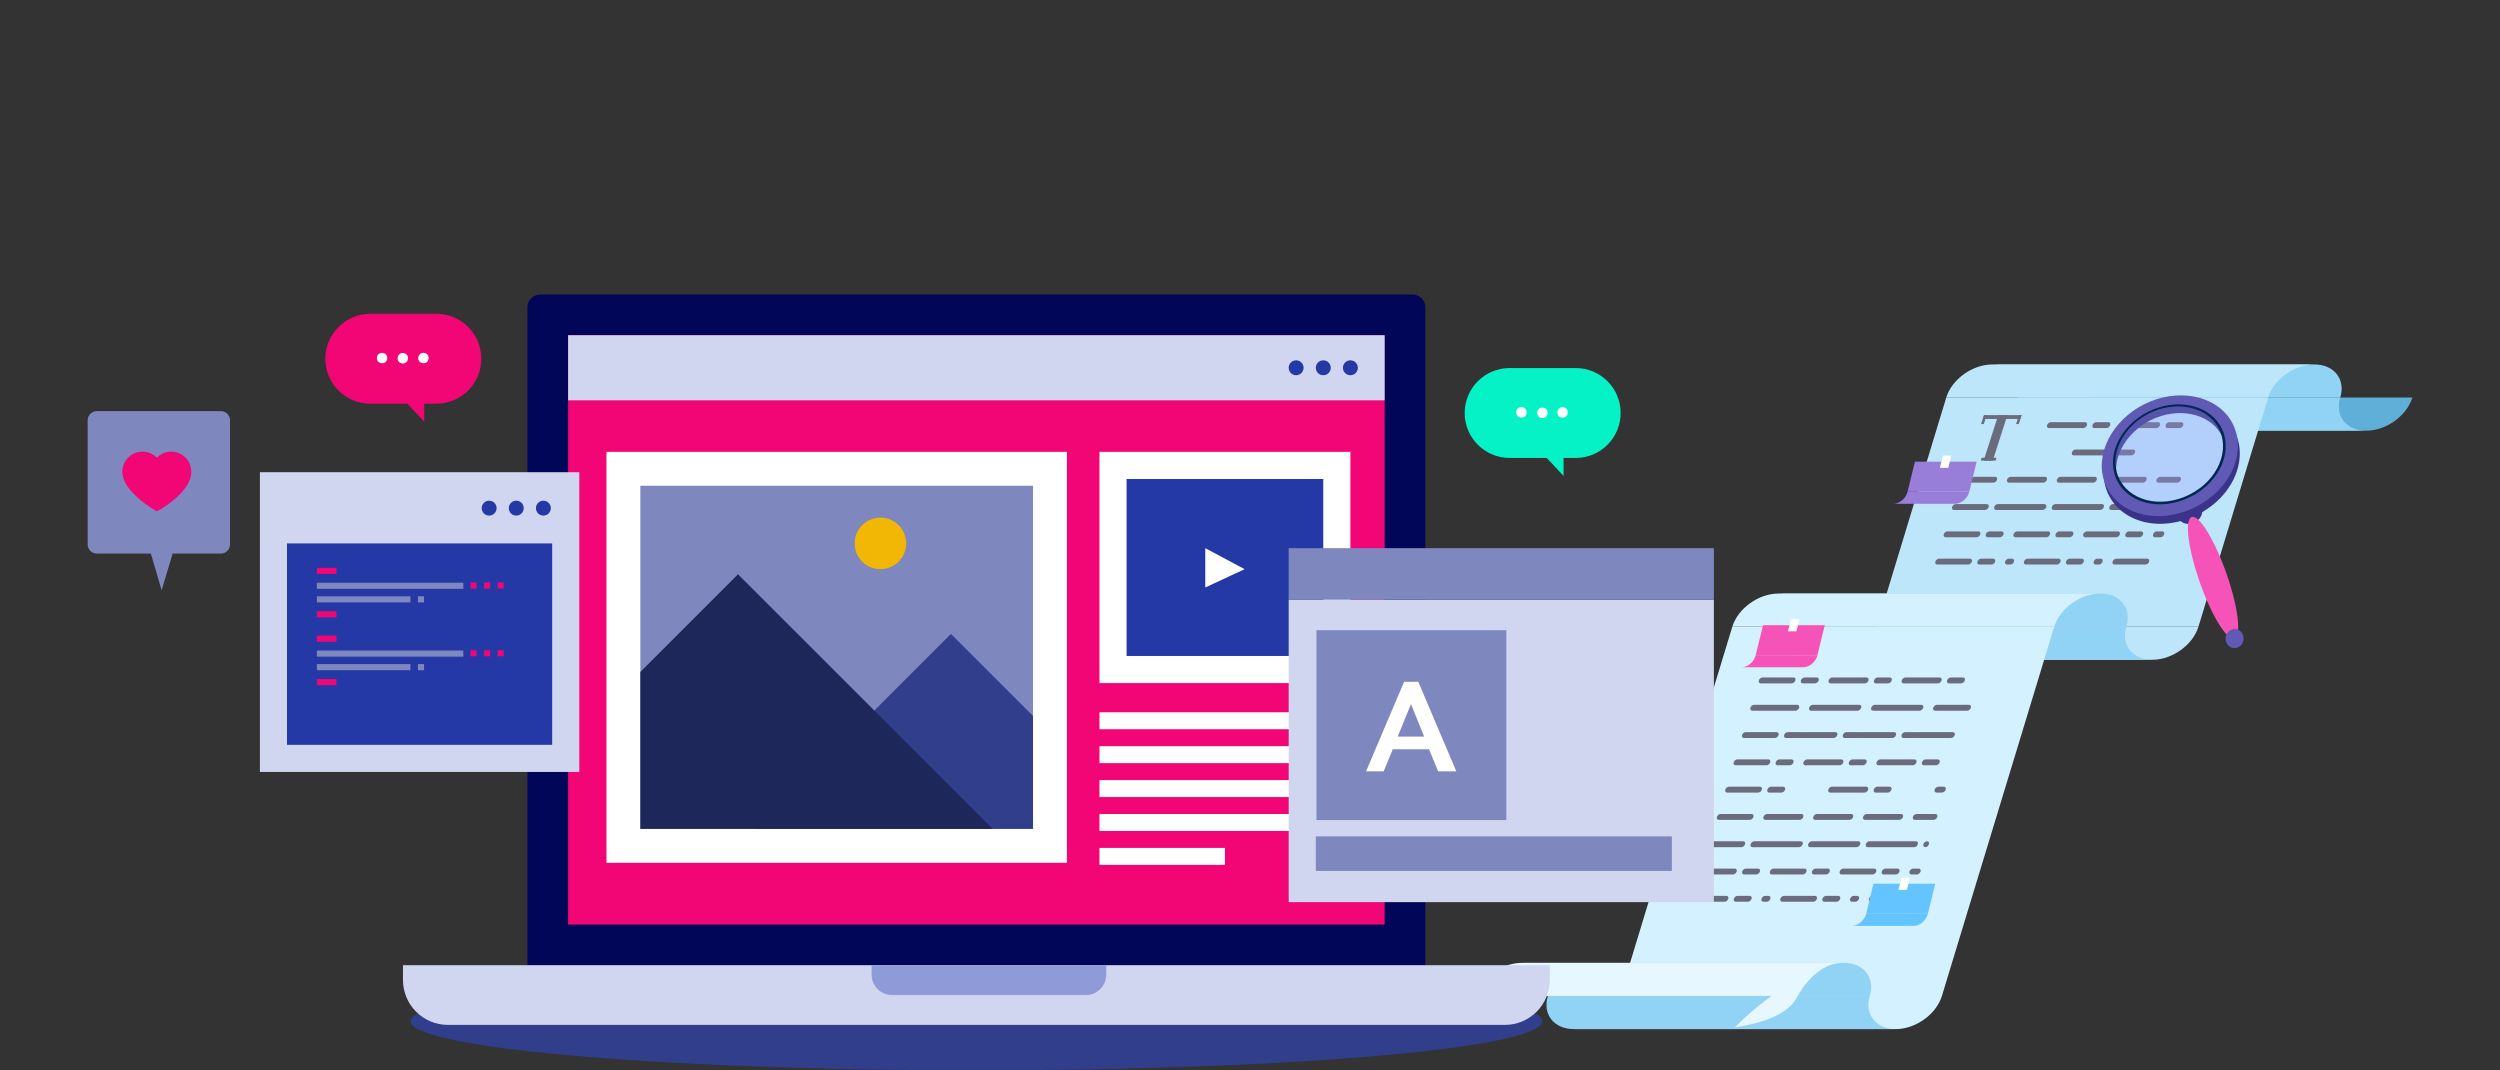 <svg xmlns="http://www.w3.org/2000/svg" xmlns:xlink="http://www.w3.org/1999/xlink" id="Layer_1" x="0px" y="0px" viewBox="0 0 654 280" style="enable-background:new 0 0 654 280;" xml:space="preserve">
<rect x="0" y="0" width="654" height="280" fill="#333333" stroke="none"/>
<style type="text/css">
	.st0{fill:#91D3F5;}
	.st1{fill:#BEE6FA;}
	.st2{fill:#5FAFD9;}
	.st3{fill:#D4F1FF;}
	.st4{fill:#E6F7FF;}
	.st5{fill:#6A6B7D;}
	.st6{fill:#987ED9;}
	.st7{fill:#FFFFFF;}
	.st8{fill:#63C4FF;}
	.st9{fill:#F553B7;}
	.st10{fill:#3B338A;}
	.st11{opacity:0.3;fill:#989FFF;}
	.st12{fill:#615AB5;}
	.st13{fill:#002853;}
	.st14{fill:#303E8C;}
	.st15{fill:#020659;}
	.st16{fill:#F20574;}
	.st17{fill:#D0D6EF;}
	.st18{fill:#2438A6;}
	.st19{fill:#7E88BF;}
	.st20{fill:#8F9AD9;}
	.st21{fill:#1E2759;}
	.st22{fill:#F2B705;}
	.st23{fill:#05F2C7;}
</style>
<g>
	<g>
		<g>
			<g>
				<path class="st0" d="M521.2,95.34c2.6,0,4.67,0.97,5.9,2.54c1.23,1.57,1.63,3.73,0.9,6.13h84.21c0.73-2.39,0.33-4.56-0.9-6.13      c-1.23-1.57-3.29-2.54-5.9-2.54H521.2z"></path>
				<path class="st1" d="M605.41,95.34c-2.6,0-5.26,0.97-7.44,2.54c-2.18,1.57-3.9,3.73-4.63,6.13h-84.21      c0.73-2.39,2.44-4.56,4.63-6.13c2.18-1.57,4.84-2.54,7.44-2.54H605.41z"></path>
			</g>
			<g>
				<path class="st2" d="M534.79,112.67c2.6,0,5.26-0.97,7.44-2.54c2.18-1.57,3.9-3.73,4.63-6.13h84.21      c-0.73,2.39-2.44,4.56-4.63,6.13c-2.18,1.57-4.84,2.54-7.44,2.54H534.79z"></path>
				<path class="st0" d="M619,112.67c-2.6,0-4.67-0.97-5.9-2.54c-1.23-1.57-1.63-3.73-0.9-6.13H528c-0.73,2.39-0.33,4.56,0.9,6.13      c1.23,1.57,3.29,2.54,5.9,2.54H619z"></path>
			</g>
		</g>
		<polygon class="st1" points="593.36,104 575.12,163.93 490.91,163.93 509.14,104   "></polygon>
		<g>
			<g>
				<path class="st0" d="M465.25,155.27c2.6,0,4.67,0.97,5.9,2.54c1.23,1.57,1.63,3.73,0.9,6.13h84.21c0.73-2.39,0.33-4.56-0.9-6.13      c-1.23-1.57-3.29-2.54-5.9-2.54H465.25z"></path>
				<path class="st3" d="M549.46,155.27c-2.6,0-5.26,0.97-7.44,2.54c-2.18,1.57-3.9,3.73-4.63,6.13h-84.21      c0.73-2.39,2.44-4.56,4.63-6.13c2.18-1.57,4.84-2.54,7.44-2.54H549.46z"></path>
			</g>
			<g>
				<path class="st1" d="M478.84,172.6c2.6,0,5.26-0.97,7.44-2.54c2.18-1.57,3.9-3.73,4.63-6.13h84.21      c-0.73,2.39-2.44,4.56-4.63,6.13c-2.18,1.57-4.84,2.54-7.44,2.54H478.84z"></path>
				<path class="st0" d="M563.05,172.6c-2.6,0-4.67-0.97-5.9-2.54c-1.23-1.57-1.63-3.73-0.9-6.13h-84.21      c-0.73,2.39-0.33,4.56,0.9,6.13c1.23,1.57,3.29,2.54,5.9,2.54H563.05z"></path>
			</g>
		</g>
		<polygon class="st3" points="537.39,163.93 453.18,163.93 423.79,260.55 508,260.55   "></polygon>
		<g>
			<g>
				<path class="st0" d="M398.13,251.88c2.6,0,4.67,0.97,5.9,2.54c1.23,1.57,1.63,3.73,0.9,6.13h84.21c0.73-2.39,0.33-4.56-0.9-6.13      c-1.23-1.57-3.29-2.54-5.9-2.54H398.13z"></path>
				<path class="st4" d="M482.34,251.88c-2.6,0-5.26,0.97-7.44,2.54c-2.18,1.57-3.9,3.73-4.63,6.13h-84.21      c0.73-2.39,2.44-4.56,4.63-6.13c2.18-1.57,4.84-2.54,7.44-2.54H482.34z"></path>
			</g>
			<g>
				<path class="st3" d="M411.72,269.21c2.6,0,5.26-0.97,7.44-2.54c2.18-1.57,3.9-3.73,4.63-6.13H508      c-0.73,2.39-2.44,4.56-4.63,6.13c-2.18,1.57-4.84,2.54-7.44,2.54H411.72z"></path>
				<path class="st0" d="M495.93,269.21c-2.6,0-4.67-0.97-5.9-2.54c-1.23-1.57-1.63-3.73-0.9-6.13h-84.21      c-0.73,2.39-0.33,4.56,0.9,6.13c1.23,1.57,3.29,2.54,5.9,2.54H495.93z"></path>
			</g>
		</g>
		<g>
			<g>
				<path class="st5" d="M513.04,178.77h-3.19c-0.4,0-0.62-0.35-0.49-0.77c0.13-0.43,0.56-0.77,0.96-0.77h3.19      c0.4,0,0.62,0.35,0.49,0.77C513.88,178.43,513.44,178.77,513.04,178.77z M506.96,178.77h-8.98c-0.4,0-0.62-0.35-0.49-0.77      c0.13-0.43,0.56-0.77,0.96-0.77h8.98c0.4,0,0.62,0.35,0.49,0.77C507.79,178.43,507.36,178.77,506.96,178.77z M493.92,178.77      h-3.19c-0.4,0-0.62-0.35-0.49-0.77c0.13-0.43,0.56-0.77,0.96-0.77h3.19c0.4,0,0.62,0.35,0.49,0.77      C494.75,178.43,494.32,178.77,493.92,178.77z M487.84,178.77h-8.98c-0.4,0-0.62-0.35-0.49-0.77c0.13-0.43,0.56-0.77,0.96-0.77      h8.98c0.4,0,0.62,0.35,0.49,0.77C488.67,178.43,488.24,178.77,487.84,178.77z M474.8,178.77h-3.19c-0.4,0-0.62-0.35-0.49-0.77      c0.13-0.43,0.56-0.77,0.96-0.77h3.19c0.4,0,0.62,0.35,0.49,0.77C475.63,178.43,475.2,178.77,474.8,178.77z M468.71,178.77h-8.11      c-0.4,0-0.62-0.35-0.49-0.77c0.13-0.43,0.56-0.77,0.96-0.77h8.11c0.4,0,0.62,0.35,0.49,0.77      C469.54,178.43,469.11,178.77,468.71,178.77z"></path>
			</g>
			<g>
				<path class="st5" d="M514.62,185.92h-8.4c-0.4,0-0.62-0.35-0.49-0.77c0.13-0.43,0.56-0.77,0.96-0.77h8.4      c0.4,0,0.62,0.35,0.49,0.77C515.45,185.57,515.02,185.92,514.62,185.92z M502.16,185.92h-12.17c-0.4,0-0.62-0.35-0.49-0.77      c0.13-0.43,0.56-0.77,0.96-0.77h12.17c0.4,0,0.62,0.35,0.49,0.77C502.99,185.57,502.56,185.92,502.16,185.92z M485.93,185.92      h-12.17c-0.4,0-0.62-0.35-0.49-0.77c0.13-0.43,0.56-0.77,0.96-0.77h12.17c0.4,0,0.62,0.35,0.49,0.77      C486.76,185.57,486.33,185.92,485.93,185.92z M469.7,185.92h-11.3c-0.4,0-0.62-0.35-0.49-0.77c0.13-0.43,0.56-0.77,0.96-0.77      h11.3c0.4,0,0.62,0.35,0.49,0.77C470.54,185.57,470.1,185.92,469.7,185.92z"></path>
			</g>
			<g>
				<path class="st5" d="M510.4,193.06h-8.98c-0.05,0-0.1-0.01-0.14-0.02c-0.05,0.01-0.1,0.02-0.15,0.02h-3.19      c-0.4,0-0.62-0.35-0.49-0.77c0.13-0.43,0.56-0.77,0.96-0.77h3.19c0.05,0,0.1,0.01,0.14,0.02c0.05-0.01,0.1-0.02,0.15-0.02h8.98      c0.4,0,0.62,0.35,0.49,0.77C511.23,192.71,510.8,193.06,510.4,193.06z M495.04,193.06h-8.98c-0.05,0-0.1-0.01-0.14-0.02      c-0.05,0.01-0.1,0.02-0.15,0.02h-3.19c-0.4,0-0.62-0.35-0.49-0.77c0.13-0.43,0.56-0.77,0.96-0.77h3.19      c0.05,0,0.1,0.01,0.14,0.02c0.05-0.01,0.1-0.02,0.15-0.02h8.98c0.4,0,0.62,0.35,0.49,0.77      C495.87,192.71,495.44,193.06,495.04,193.06z M479.68,193.06h-8.98c-0.05,0-0.1-0.01-0.14-0.02c-0.05,0.01-0.1,0.02-0.15,0.02      h-3.19c-0.4,0-0.62-0.35-0.49-0.77c0.13-0.43,0.56-0.77,0.96-0.77h3.19c0.05,0,0.1,0.01,0.14,0.02c0.05-0.01,0.1-0.02,0.15-0.02      h8.98c0.4,0,0.62,0.35,0.49,0.77C480.51,192.71,480.08,193.06,479.68,193.06z M464.32,193.06h-8.11c-0.4,0-0.62-0.35-0.49-0.77      c0.13-0.43,0.56-0.77,0.96-0.77h8.11c0.4,0,0.62,0.35,0.49,0.77C465.15,192.71,464.72,193.06,464.32,193.06z"></path>
			</g>
			<g>
				<path class="st5" d="M506.46,200.2h-3.19c-0.4,0-0.62-0.35-0.49-0.77c0.13-0.43,0.56-0.77,0.96-0.77h3.19      c0.4,0,0.62,0.35,0.49,0.77C507.29,199.85,506.86,200.2,506.46,200.2z M500.38,200.2h-8.98c-0.4,0-0.62-0.35-0.49-0.77      c0.13-0.43,0.56-0.77,0.96-0.77h8.98c0.4,0,0.62,0.35,0.49,0.77C501.21,199.85,500.78,200.2,500.38,200.2z M487.34,200.2h-3.19      c-0.4,0-0.62-0.35-0.49-0.77c0.13-0.43,0.56-0.77,0.96-0.77h3.19c0.4,0,0.62,0.35,0.49,0.77      C488.17,199.85,487.74,200.2,487.34,200.2z M481.25,200.2h-8.98c-0.4,0-0.62-0.35-0.49-0.77c0.13-0.43,0.56-0.77,0.96-0.77h8.98      c0.4,0,0.62,0.35,0.49,0.77C482.08,199.85,481.65,200.2,481.25,200.2z M468.21,200.2h-3.19c-0.4,0-0.62-0.35-0.49-0.77      c0.13-0.43,0.56-0.77,0.96-0.77h3.19c0.4,0,0.62,0.35,0.49,0.77C469.05,199.85,468.62,200.2,468.21,200.2z M462.13,200.2h-8.11      c-0.4,0-0.62-0.35-0.49-0.77c0.13-0.43,0.56-0.77,0.96-0.77h8.11c0.4,0,0.62,0.35,0.49,0.77      C462.96,199.85,462.53,200.2,462.13,200.2z"></path>
			</g>
			<g>
				<path class="st5" d="M508.04,207.34h-1.45c-0.4,0-0.62-0.35-0.49-0.77c0.13-0.43,0.56-0.77,0.96-0.77h1.45      c0.4,0,0.62,0.35,0.49,0.77C508.87,206.99,508.44,207.34,508.04,207.34z M493.84,207.34h-3.19c-0.4,0-0.62-0.35-0.49-0.77      c0.13-0.43,0.56-0.77,0.96-0.77h3.19c0.4,0,0.62,0.35,0.49,0.77C494.67,206.99,494.24,207.34,493.84,207.34z M487.75,207.34      h-8.98c-0.4,0-0.62-0.35-0.49-0.77c0.13-0.43,0.56-0.77,0.96-0.77h8.98c0.4,0,0.62,0.35,0.49,0.77      C488.58,206.99,488.15,207.34,487.75,207.34z M466.02,207.34h-3.19c-0.4,0-0.62-0.35-0.49-0.77c0.13-0.43,0.56-0.77,0.96-0.77      h3.19c0.4,0,0.62,0.35,0.49,0.77C466.85,206.99,466.42,207.34,466.02,207.34z M459.94,207.34h-8.11c-0.4,0-0.62-0.35-0.49-0.77      c0.13-0.43,0.56-0.77,0.96-0.77h8.11c0.4,0,0.62,0.35,0.49,0.77C460.77,206.99,460.34,207.34,459.94,207.34z"></path>
			</g>
			<g>
				<path class="st5" d="M505.84,214.48h-4.93c-0.4,0-0.62-0.35-0.49-0.77c0.13-0.43,0.56-0.77,0.96-0.77h4.93      c0.4,0,0.62,0.35,0.49,0.77C506.67,214.13,506.24,214.48,505.84,214.48z M496.86,214.48h-8.98c-0.4,0-0.62-0.35-0.49-0.77      c0.13-0.43,0.56-0.77,0.96-0.77h8.98c0.4,0,0.62,0.35,0.49,0.77C497.69,214.13,497.26,214.48,496.86,214.48z M483.82,214.48      h-8.98c-0.4,0-0.62-0.35-0.49-0.77c0.13-0.43,0.56-0.77,0.96-0.77h8.98c0.4,0,0.62,0.35,0.49,0.77      C484.65,214.13,484.22,214.48,483.82,214.48z M470.78,214.48h-8.98c-0.4,0-0.62-0.35-0.49-0.77c0.13-0.43,0.56-0.77,0.96-0.77      h8.98c0.4,0,0.62,0.35,0.49,0.77C471.61,214.13,471.18,214.48,470.78,214.48z M457.74,214.48h-8.11c-0.4,0-0.62-0.35-0.49-0.77      c0.13-0.43,0.56-0.77,0.96-0.77h8.11c0.4,0,0.62,0.35,0.49,0.77C458.57,214.13,458.14,214.48,457.74,214.48z"></path>
			</g>
			<g>
				<path class="st5" d="M503.65,221.62c-0.4,0-0.62-0.35-0.49-0.77c0.13-0.43,0.56-0.77,0.96-0.77h0c0.4,0,0.62,0.35,0.49,0.77      C504.48,221.28,504.05,221.62,503.65,221.62z M500.75,221.62h-12.17c-0.4,0-0.62-0.35-0.49-0.77c0.13-0.43,0.56-0.77,0.96-0.77      h12.17c0.4,0,0.62,0.35,0.49,0.77C501.58,221.28,501.15,221.62,500.75,221.62z M485.68,221.62h-12.17      c-0.4,0-0.62-0.35-0.49-0.77c0.13-0.43,0.56-0.77,0.96-0.77h12.17c0.4,0,0.62,0.35,0.49,0.77      C486.51,221.28,486.08,221.62,485.68,221.62z M470.62,221.62h-12.17c-0.4,0-0.62-0.35-0.49-0.77c0.13-0.43,0.56-0.77,0.96-0.77      h12.17c0.4,0,0.62,0.35,0.49,0.77C471.45,221.28,471.02,221.62,470.62,221.62z M455.55,221.62h-8.11c-0.4,0-0.62-0.35-0.49-0.77      c0.13-0.43,0.56-0.77,0.96-0.77h8.11c0.4,0,0.62,0.35,0.49,0.77C456.38,221.28,455.95,221.62,455.55,221.62z"></path>
			</g>
			<g>
				<path class="st5" d="M501.46,228.76h-1.45c-0.4,0-0.62-0.35-0.49-0.77c0.13-0.43,0.56-0.77,0.96-0.77h1.45      c0.4,0,0.62,0.35,0.49,0.77C502.29,228.42,501.86,228.76,501.46,228.76z M495.95,228.76h-3.19c-0.4,0-0.62-0.35-0.49-0.77      c0.13-0.43,0.56-0.77,0.96-0.77h3.19c0.4,0,0.62,0.35,0.49,0.77C496.78,228.42,496.35,228.76,495.95,228.76z M489.86,228.76      h-8.11c-0.4,0-0.62-0.35-0.49-0.77c0.13-0.43,0.56-0.77,0.96-0.77h8.11c0.4,0,0.62,0.35,0.49,0.77      C490.7,228.42,490.26,228.76,489.86,228.76z M477.7,228.76h-3.19c-0.4,0-0.62-0.35-0.49-0.77c0.13-0.43,0.56-0.77,0.96-0.77      h3.19c0.4,0,0.62,0.35,0.49,0.77C478.53,228.42,478.09,228.76,477.7,228.76z M471.61,228.76h-8.11c-0.4,0-0.62-0.35-0.49-0.77      c0.13-0.43,0.56-0.77,0.96-0.77h8.11c0.4,0,0.62,0.35,0.49,0.77C472.44,228.42,472.01,228.76,471.61,228.76z M459.44,228.76      h-3.19c-0.4,0-0.62-0.35-0.49-0.77c0.13-0.43,0.56-0.77,0.96-0.77h3.19c0.4,0,0.62,0.35,0.49,0.77      C460.27,228.42,459.84,228.76,459.44,228.76z M453.36,228.76h-8.11c-0.4,0-0.62-0.35-0.49-0.77c0.13-0.43,0.56-0.77,0.96-0.77      h8.11c0.4,0,0.62,0.35,0.49,0.77C454.19,228.42,453.76,228.76,453.36,228.76z"></path>
			</g>
			<g>
				<path class="st5" d="M497.52,235.9h-8.11c-0.4,0-0.62-0.35-0.49-0.77c0.13-0.43,0.56-0.77,0.96-0.77H498      c0.4,0,0.62,0.35,0.49,0.77C498.35,235.56,497.92,235.9,497.52,235.9z M485.35,235.9h-0.87c-0.4,0-0.62-0.35-0.49-0.77      c0.13-0.43,0.56-0.77,0.96-0.77h0.87c0.4,0,0.62,0.35,0.49,0.77C486.18,235.56,485.75,235.9,485.35,235.9z M480.43,235.9h-3.19      c-0.4,0-0.62-0.35-0.49-0.77c0.13-0.43,0.56-0.77,0.96-0.77h3.19c0.4,0,0.62,0.35,0.49,0.77      C481.26,235.56,480.83,235.9,480.43,235.9z M474.34,235.9h-8.11c-0.4,0-0.62-0.35-0.49-0.77c0.13-0.43,0.56-0.77,0.96-0.77h8.11      c0.4,0,0.62,0.35,0.49,0.77C475.17,235.56,474.74,235.9,474.34,235.9z M462.17,235.9h-0.87c-0.4,0-0.62-0.35-0.49-0.77      c0.13-0.43,0.56-0.77,0.96-0.77h0.87c0.4,0,0.62,0.35,0.49,0.77C463,235.56,462.57,235.9,462.17,235.9z M457.25,235.9h-3.19      c-0.4,0-0.62-0.35-0.49-0.77c0.13-0.43,0.56-0.77,0.96-0.77h3.19c0.4,0,0.62,0.35,0.49,0.77      C458.08,235.56,457.65,235.9,457.25,235.9z M451.16,235.9h-8.11c-0.4,0-0.62-0.35-0.49-0.77c0.13-0.43,0.56-0.77,0.96-0.77h8.11      c0.4,0,0.62,0.35,0.49,0.77C451.99,235.56,451.56,235.9,451.16,235.9z"></path>
			</g>
		</g>
		<g>
			<g>
				<path class="st5" d="M570.19,111.99H567c-0.4,0-0.62-0.35-0.49-0.77c0.13-0.43,0.56-0.77,0.96-0.77h3.19      c0.4,0,0.62,0.35,0.49,0.77C571.02,111.64,570.59,111.99,570.19,111.99z M564.1,111.99h-8.98c-0.4,0-0.62-0.35-0.49-0.77      c0.13-0.43,0.56-0.77,0.96-0.77h8.98c0.4,0,0.62,0.35,0.49,0.77C564.93,111.64,564.5,111.99,564.1,111.99z M551.06,111.99h-3.19      c-0.4,0-0.62-0.35-0.49-0.77c0.13-0.43,0.56-0.77,0.96-0.77h3.19c0.4,0,0.62,0.35,0.49,0.77      C551.89,111.64,551.46,111.99,551.06,111.99z M544.98,111.99H536c-0.4,0-0.62-0.35-0.49-0.77c0.13-0.43,0.56-0.77,0.96-0.77      h8.98c0.4,0,0.62,0.35,0.49,0.77C545.81,111.64,545.38,111.99,544.98,111.99z"></path>
			</g>
			<g>
				<path class="st5" d="M557.56,119.13h-3.19c-0.4,0-0.62-0.35-0.49-0.77c0.13-0.43,0.56-0.77,0.96-0.77h3.19      c0.4,0,0.62,0.35,0.49,0.77C558.39,118.78,557.96,119.13,557.56,119.13z M551.48,119.13h-8.98c-0.4,0-0.62-0.35-0.49-0.77      c0.13-0.43,0.56-0.77,0.96-0.77h8.98c0.4,0,0.62,0.35,0.49,0.77C552.31,118.78,551.88,119.13,551.48,119.13z"></path>
			</g>
			<g>
				<path class="st5" d="M569.57,126.27h-4.93c-0.4,0-0.62-0.35-0.49-0.77c0.13-0.43,0.56-0.77,0.96-0.77h4.93      c0.4,0,0.62,0.35,0.49,0.77C570.4,125.92,569.97,126.27,569.57,126.27z M560.58,126.27h-8.98c-0.4,0-0.62-0.35-0.49-0.77      c0.13-0.43,0.56-0.77,0.96-0.77h8.98c0.4,0,0.62,0.35,0.49,0.77C561.42,125.92,560.98,126.27,560.58,126.27z M547.55,126.27      h-8.98c-0.4,0-0.62-0.35-0.49-0.77c0.13-0.43,0.56-0.77,0.96-0.77h8.98c0.4,0,0.62,0.35,0.49,0.77      C548.38,125.92,547.94,126.27,547.55,126.27z M534.51,126.27h-8.98c-0.4,0-0.62-0.35-0.49-0.77c0.13-0.43,0.56-0.77,0.96-0.77      h8.98c0.4,0,0.62,0.35,0.49,0.77C535.34,125.92,534.91,126.27,534.51,126.27z M521.47,126.27h-8.11c-0.4,0-0.62-0.35-0.49-0.77      c0.13-0.43,0.56-0.77,0.96-0.77h8.11c0.4,0,0.62,0.35,0.49,0.77C522.3,125.92,521.87,126.27,521.47,126.27z"></path>
			</g>
			<g>
				<path class="st5" d="M567.38,133.41c-0.4,0-0.62-0.35-0.49-0.77c0.13-0.43,0.56-0.77,0.96-0.77h0c0.4,0,0.62,0.35,0.49,0.77      C568.21,133.06,567.78,133.41,567.38,133.41z M564.47,133.41h-12.17c-0.4,0-0.62-0.35-0.49-0.77c0.13-0.43,0.56-0.77,0.96-0.77      h12.17c0.4,0,0.62,0.35,0.49,0.77C565.31,133.06,564.88,133.41,564.47,133.41z M549.41,133.41h-12.17      c-0.4,0-0.62-0.35-0.49-0.77c0.13-0.43,0.56-0.77,0.96-0.77h12.17c0.4,0,0.62,0.35,0.49,0.77      C550.24,133.06,549.81,133.41,549.41,133.41z M534.34,133.41h-12.17c-0.4,0-0.62-0.35-0.49-0.77c0.13-0.43,0.56-0.77,0.96-0.77      h12.17c0.4,0,0.62,0.35,0.49,0.77C535.17,133.06,534.74,133.41,534.34,133.41z M519.27,133.41h-8.11c-0.4,0-0.62-0.35-0.49-0.77      c0.13-0.43,0.56-0.77,0.96-0.77h8.11c0.4,0,0.62,0.35,0.49,0.77C520.1,133.06,519.67,133.41,519.27,133.41z"></path>
			</g>
			<g>
				<path class="st5" d="M565.18,140.55h-1.45c-0.4,0-0.62-0.35-0.49-0.77c0.13-0.43,0.56-0.77,0.96-0.77h1.45      c0.4,0,0.62,0.35,0.49,0.77C566.01,140.2,565.58,140.55,565.18,140.55z M559.67,140.55h-3.19c-0.4,0-0.62-0.35-0.49-0.77      s0.56-0.77,0.96-0.77h3.19c0.4,0,0.62,0.35,0.49,0.77C560.5,140.2,560.07,140.55,559.67,140.55z M553.59,140.55h-8.11      c-0.4,0-0.62-0.35-0.49-0.77c0.13-0.43,0.56-0.77,0.96-0.77h8.11c0.4,0,0.62,0.35,0.49,0.77      C554.42,140.2,553.99,140.55,553.59,140.55z M541.42,140.55h-3.19c-0.4,0-0.62-0.35-0.49-0.77c0.13-0.43,0.56-0.77,0.96-0.77      h3.19c0.4,0,0.62,0.35,0.49,0.77C542.25,140.2,541.82,140.55,541.42,140.55z M535.33,140.55h-8.11c-0.4,0-0.62-0.35-0.49-0.77      c0.13-0.43,0.56-0.77,0.96-0.77h8.11c0.4,0,0.62,0.35,0.49,0.77C536.16,140.2,535.73,140.55,535.33,140.55z M523.16,140.55      h-3.19c-0.4,0-0.62-0.35-0.49-0.77c0.13-0.43,0.56-0.77,0.96-0.77h3.19c0.4,0,0.62,0.35,0.49,0.77      C523.99,140.2,523.56,140.55,523.16,140.55z M517.08,140.55h-8.11c-0.4,0-0.62-0.35-0.49-0.77c0.13-0.43,0.56-0.77,0.96-0.77      h8.11c0.4,0,0.62,0.35,0.49,0.77C517.91,140.2,517.48,140.55,517.08,140.55z"></path>
			</g>
			<g>
				<path class="st5" d="M561.25,147.69h-8.11c-0.4,0-0.62-0.35-0.49-0.77c0.13-0.43,0.56-0.77,0.96-0.77h8.11      c0.4,0,0.62,0.35,0.49,0.77C562.08,147.35,561.65,147.69,561.25,147.69z M549.08,147.69h-0.87c-0.4,0-0.62-0.35-0.49-0.77      c0.13-0.43,0.56-0.77,0.96-0.77h0.87c0.4,0,0.62,0.35,0.49,0.77C549.91,147.35,549.48,147.69,549.08,147.69z M544.15,147.69      h-3.19c-0.4,0-0.62-0.35-0.49-0.77c0.13-0.43,0.56-0.77,0.96-0.77h3.19c0.4,0,0.62,0.35,0.49,0.77      C544.98,147.35,544.55,147.69,544.15,147.69z M538.07,147.69h-8.11c-0.4,0-0.62-0.35-0.49-0.77c0.13-0.43,0.56-0.77,0.96-0.77      h8.11c0.4,0,0.62,0.35,0.49,0.77C538.9,147.35,538.47,147.69,538.07,147.69z M525.9,147.69h-0.87c-0.4,0-0.62-0.35-0.49-0.77      c0.13-0.43,0.56-0.77,0.96-0.77h0.87c0.4,0,0.62,0.35,0.49,0.77C526.73,147.35,526.3,147.69,525.9,147.69z M520.97,147.69h-3.19      c-0.4,0-0.62-0.35-0.49-0.77c0.13-0.43,0.56-0.77,0.96-0.77h3.19c0.4,0,0.62,0.35,0.49,0.77      C521.8,147.35,521.37,147.69,520.97,147.69z M514.89,147.69h-8.11c-0.4,0-0.62-0.35-0.49-0.77c0.13-0.43,0.56-0.77,0.96-0.77      h8.11c0.4,0,0.62,0.35,0.49,0.77C515.72,147.35,515.29,147.69,514.89,147.69z"></path>
			</g>
		</g>
		<g>
			<polygon class="st5" points="528.53,109.6 518.7,109.6 519.02,108.6 528.85,108.6    "></polygon>
			<polygon class="st5" points="521.31,120.49 518.92,120.49 522.74,108.6 525.13,108.6    "></polygon>
			<polygon class="st5" points="518.17,120.49 518.41,119.75 522.31,119.75 522.07,120.49    "></polygon>
			<g>
				<polygon class="st5" points="528.1,110.93 527.41,110.93 528.16,108.6 528.85,108.6     "></polygon>
				<polygon class="st5" points="518.96,110.93 518.26,110.93 519.01,108.6 519.71,108.6     "></polygon>
			</g>
		</g>
		<g>
			<path class="st6" d="M515.16,128.64c-0.21,0.87-0.74,1.66-1.41,2.23c-0.67,0.57-1.49,0.92-2.31,0.92h-16.03l0-0.01     c0.78-0.03,1.55-0.37,2.2-0.92c0.67-0.57,1.2-1.36,1.41-2.23H515.16z"></path>
			<polygon class="st6" points="515.16,128.64 499.02,128.64 500.94,120.78 517.08,120.78    "></polygon>
			<polygon class="st7" points="509.67,122.38 507.47,122.38 508.25,119.19 510.45,119.19    "></polygon>
		</g>
		<g>
			<path class="st8" d="M504.33,239.05c-0.21,0.87-0.74,1.66-1.41,2.23c-0.67,0.57-1.49,0.92-2.31,0.92h-16.03l0-0.01     c0.78-0.03,1.55-0.37,2.2-0.92c0.67-0.57,1.2-1.36,1.41-2.23H504.33z"></path>
			<polygon class="st8" points="504.33,239.05 488.19,239.05 490.1,231.19 506.25,231.19    "></polygon>
			<polygon class="st7" points="498.84,232.79 496.64,232.79 497.42,229.6 499.62,229.6    "></polygon>
		</g>
		<g>
			<path class="st9" d="M475.44,171.41c-0.21,0.87-0.74,1.66-1.41,2.23c-0.67,0.57-1.49,0.92-2.31,0.92h-16.03l0-0.01     c0.78-0.03,1.55-0.37,2.2-0.92c0.67-0.57,1.2-1.36,1.41-2.23H475.44z"></path>
			<polygon class="st9" points="475.44,171.41 459.29,171.41 461.21,163.56 477.35,163.56    "></polygon>
			<polygon class="st7" points="469.95,165.15 467.74,165.15 468.52,161.96 470.72,161.96    "></polygon>
		</g>
		<g>
			<path class="st10" d="M575.97,132.65c0.58,1.56-0.36,3.43-2.11,4.14c-1.76,0.71-3.62-0.02-4.15-1.6     c-0.52-1.56,0.44-3.37,2.14-4.06C573.55,130.44,575.39,131.12,575.97,132.65z"></path>
			<path class="st10" d="M584.74,113.19c-3.36-7.17-12.94-9.7-21.65-6.18c-8.71,3.53-14.31,12.21-12.38,19.96     c2.11,8.47,12.24,12.57,22.45,8.43C583.36,131.27,588.41,121.03,584.74,113.19z M572.05,132.31c-8.13,3.29-16.32,0.11-18.13-6.64     c-1.69-6.28,2.84-13.43,9.98-16.33c7.15-2.89,14.97-0.74,17.6,5.16C584.34,120.83,580.18,129.01,572.05,132.31z"></path>
			
				<ellipse transform="matrix(0.898 -0.44 0.44 0.898 5.464 261.7)" class="st11" cx="567.21" cy="119.06" rx="16.74" ry="13.28"></ellipse>
			<path class="st9" d="M581.9,148.54c3.37,9.03,4.68,17.6,2.65,18.43c-2.03,0.82-6.36-6.53-9.44-15.68     c-2.83-8.42-3.55-15.33-1.81-16.04C575.05,134.55,578.8,140.24,581.9,148.54z"></path>
			<path class="st12" d="M584.23,111.18c-3.36-7.17-12.94-9.7-21.65-6.18c-8.71,3.53-14.31,12.21-12.38,19.96     c2.11,8.47,12.24,12.57,22.45,8.43C582.86,129.26,587.9,119.01,584.23,111.18z M571.55,130.29c-8.13,3.29-16.32,0.11-18.13-6.64     c-1.69-6.28,2.84-13.43,9.98-16.33c7.15-2.89,14.97-0.74,17.6,5.16C583.83,118.82,579.68,127,571.55,130.29z"></path>
			<path class="st13" d="M563.49,107.56c6.99-2.83,14.63-0.72,17.2,5.05c2.75,6.18-1.32,14.16-9.25,17.37     c-7.93,3.21-15.92,0.11-17.7-6.46C552.09,117.39,556.5,110.39,563.49,107.56L563.49,107.56z M563.32,107.09     c-7.31,2.96-11.94,10.26-10.22,16.69c1.84,6.92,10.21,10.19,18.56,6.81c8.35-3.38,12.59-11.75,9.67-18.24     C578.62,106.32,570.64,104.13,563.32,107.09L563.32,107.09z"></path>
			<path class="st12" d="M586.77,166.13c0.47,1.29-0.14,2.75-1.37,3.25c-1.23,0.5-2.59-0.16-3.04-1.46     c-0.44-1.28,0.18-2.71,1.39-3.2C584.96,164.23,586.31,164.86,586.77,166.13z"></path>
		</g>
		<path class="st4" d="M478.75,252.35c-1.25,0.57-3.07,1.57-4.84,3.34c-2.33,2.33-3.5,4.62-3.94,5.41    c-1.55,2.78-5.49,6.01-16.15,7.68c3.37-3.44,7.99-7.48,13.99-11.1C471.75,255.3,475.48,253.59,478.75,252.35z"></path>
	</g>
	<ellipse class="st14" cx="255.42" cy="267.14" rx="148.05" ry="12.86"></ellipse>
	<path class="st15" d="M372.87,252.5H137.98V80.37c0-1.84,1.49-3.33,3.33-3.33h228.23c1.84,0,3.33,1.49,3.33,3.33V252.5z"></path>
	
		<rect x="178.34" y="57.98" transform="matrix(-1.836970e-16 1 -1 -1.836970e-16 420.197 -90.649)" class="st16" width="154.17" height="213.6"></rect>
	
		<rect x="246.91" y="-10.59" transform="matrix(-1.836970e-16 1 -1 -1.836970e-16 351.629 -159.217)" class="st17" width="17.03" height="213.6"></rect>
	<path class="st17" d="M393.68,268.11H117.16c-6.48,0-11.74-5.26-11.74-11.74v-3.87h300v3.87   C405.42,262.86,400.17,268.11,393.68,268.11z"></path>
	<circle class="st18" cx="353.26" cy="96.21" r="1.95"></circle>
	<circle class="st18" cx="346.17" cy="96.21" r="1.95"></circle>
	<circle class="st18" cx="339.07" cy="96.21" r="1.95"></circle>
	<rect x="158.65" y="118.2" class="st7" width="120.46" height="107.51"></rect>
	
		<rect x="173.99" y="120.6" transform="matrix(-1.836970e-16 1 -1 -1.836970e-16 390.836 -46.918)" class="st19" width="89.77" height="102.72"></rect>
	<rect x="287.62" y="118.2" class="st7" width="65.64" height="60.5"></rect>
	
		<rect x="297.29" y="122.73" transform="matrix(-1.836970e-16 1 -1 -1.836970e-16 468.895 -171.99)" class="st18" width="46.3" height="51.45"></rect>
	<rect x="287.62" y="186.33" class="st7" width="65.64" height="4.44"></rect>
	<rect x="287.62" y="195.2" class="st7" width="65.64" height="4.44"></rect>
	<rect x="287.62" y="204.07" class="st7" width="65.64" height="4.44"></rect>
	<rect x="287.62" y="212.94" class="st7" width="65.64" height="4.44"></rect>
	<rect x="287.62" y="221.81" class="st7" width="32.82" height="4.44"></rect>
	<path class="st20" d="M228.01,252.5v2.44c0,2.96,2.4,5.37,5.37,5.37h50.65c2.96,0,5.37-2.4,5.37-5.37v-2.44H228.01z"></path>
	<polygon class="st14" points="197.76,216.84 270.24,216.84 270.24,187.3 248.77,165.84  "></polygon>
	<polygon class="st21" points="193.06,150.23 167.52,175.77 167.52,216.84 259.68,216.84  "></polygon>
	<circle class="st22" cx="230.32" cy="142.15" r="6.74"></circle>
	<polygon class="st7" points="315.3,143.4 325.59,148.9 315.3,153.69  "></polygon>
	<rect x="337.12" y="156.88" class="st17" width="111.23" height="79.12"></rect>
	<rect x="337.12" y="143.4" class="st19" width="111.23" height="13.48"></rect>
	<rect x="344.39" y="164.86" class="st19" width="49.67" height="49.67"></rect>
	<rect x="344.22" y="218.79" class="st19" width="93.14" height="9.05"></rect>
	<rect x="67.99" y="123.53" class="st17" width="83.56" height="78.41"></rect>
	
		<rect x="83.43" y="133.82" transform="matrix(-1.836970e-16 1 -1 -1.836970e-16 278.271 58.728)" class="st18" width="52.69" height="69.37"></rect>
	<circle class="st18" cx="142.15" cy="132.93" r="1.95"></circle>
	<circle class="st18" cx="135.05" cy="132.93" r="1.95"></circle>
	<circle class="st18" cx="127.96" cy="132.93" r="1.95"></circle>
	<g>
		<path class="st16" d="M114.15,82.09H96.87c-6.5,0-11.76,5.27-11.76,11.76v0c0,6.5,5.27,11.76,11.76,11.76h9.71l4.4,4.7v-4.7h3.17    c6.5,0,11.76-5.27,11.76-11.76v0C125.92,87.36,120.65,82.09,114.15,82.09z"></path>
		
			<ellipse transform="matrix(0.23 -0.973 0.973 0.23 -10 174.71)" class="st7" cx="105.38" cy="93.67" rx="1.36" ry="1.36"></ellipse>
		
			<ellipse transform="matrix(0.16 -0.987 0.987 0.16 0.594 188.044)" class="st7" cx="110.81" cy="93.67" rx="1.36" ry="1.36"></ellipse>
		<circle class="st7" cx="99.95" cy="93.67" r="1.36"></circle>
	</g>
	<g>
		<path class="st23" d="M412.2,96.28h-17.28c-6.5,0-11.76,5.27-11.76,11.76v0c0,6.5,5.27,11.76,11.76,11.76h9.71l4.4,4.7v-4.7h3.17    c6.5,0,11.76-5.27,11.76-11.76v0C423.96,101.55,418.69,96.28,412.2,96.28z"></path>
		
			<ellipse transform="matrix(0.23 -0.973 0.973 0.23 205.754 475.713)" class="st7" cx="403.42" cy="107.87" rx="1.36" ry="1.36"></ellipse>
		
			<ellipse transform="matrix(0.16 -0.987 0.987 0.16 236.887 494.159)" class="st7" cx="408.85" cy="107.87" rx="1.36" ry="1.36"></ellipse>
		<circle class="st7" cx="397.99" cy="107.87" r="1.36"></circle>
	</g>
	<path class="st19" d="M57.78,107.56l-32.45,0c-1.33,0-2.4,1.08-2.4,2.4l0,32.45c0,1.33,1.08,2.4,2.4,2.4h14.14l2.81,9.61l2.89-9.61   l12.61,0c1.33,0,2.4-1.08,2.4-2.4l0-32.45C60.19,108.64,59.11,107.56,57.78,107.56z"></path>
	<path class="st16" d="M50.04,123.4c0-2.9-2.35-5.26-5.26-5.26c-1.47,0-2.8,0.61-3.76,1.58c-0.95-0.97-2.28-1.58-3.76-1.58   c-2.9,0-5.26,2.35-5.26,5.26c0,5.41,9.01,10.37,9.01,10.37S50.04,129.11,50.04,123.4z"></path>
	<rect x="82.89" y="148.54" class="st16" width="5.14" height="1.6"></rect>
	<rect x="82.89" y="159.9" class="st16" width="5.14" height="1.6"></rect>
	<rect x="82.89" y="152.44" class="st19" width="38.32" height="1.6"></rect>
	<rect x="82.89" y="155.99" class="st19" width="24.48" height="1.6"></rect>
	<rect x="123.08" y="152.36" class="st16" width="1.6" height="1.6"></rect>
	<rect x="126.63" y="152.36" class="st16" width="1.6" height="1.6"></rect>
	<rect x="130.17" y="152.36" class="st16" width="1.6" height="1.6"></rect>
	<rect x="109.33" y="155.99" class="st19" width="1.6" height="1.6"></rect>
	<rect x="82.89" y="166.28" class="st16" width="5.14" height="1.6"></rect>
	<rect x="82.89" y="177.64" class="st16" width="5.14" height="1.6"></rect>
	<rect x="82.89" y="170.18" class="st19" width="38.32" height="1.6"></rect>
	<rect x="82.89" y="173.73" class="st19" width="24.48" height="1.6"></rect>
	<rect x="123.08" y="170.1" class="st16" width="1.6" height="1.6"></rect>
	<rect x="126.63" y="170.1" class="st16" width="1.6" height="1.6"></rect>
	<rect x="130.17" y="170.1" class="st16" width="1.6" height="1.6"></rect>
	<rect x="109.33" y="173.73" class="st19" width="1.6" height="1.6"></rect>
	<g>
		<path class="st7" d="M376.21,201.78l-2.38-5.78h-9.48l-2.38,5.78h-4.61l9.95-23.42h3.71l9.95,23.42H376.21z M369.11,184.18    l-3.47,8.51h6.91L369.11,184.18z"></path>
	</g>
</g>
</svg>